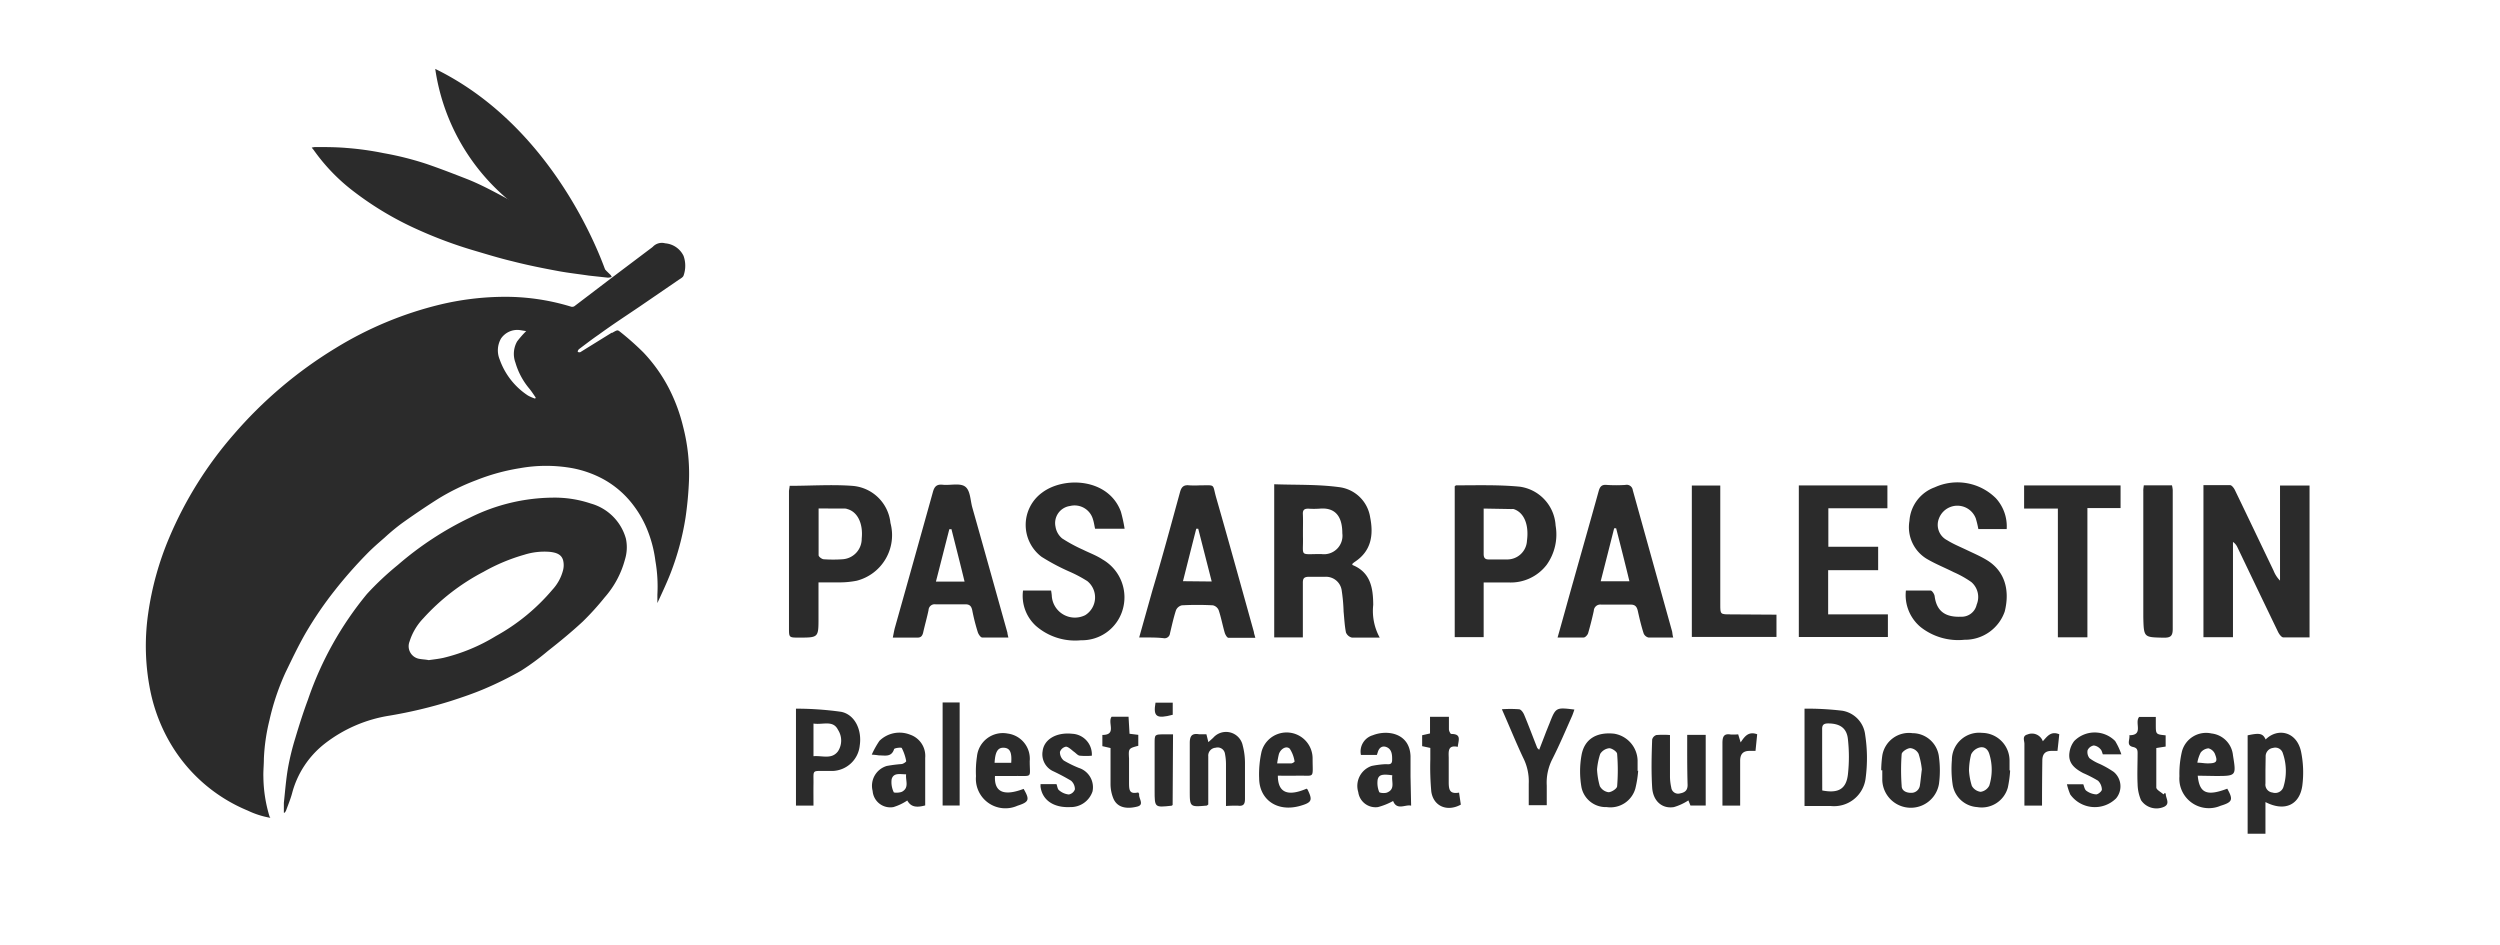 <svg id="Layer_1" data-name="Layer 1" xmlns="http://www.w3.org/2000/svg" viewBox="0 0 254 96"><defs><style>.cls-1{fill:#2b2b2b;}</style></defs><title>Website logo trace</title><path class="cls-1" d="M27.47,83.09a8.64,8.64,0,0,1-2.29-.73,16.34,16.34,0,0,1-7.79-6.71,17.38,17.38,0,0,1-2.11-5.43,23,23,0,0,1-.23-7.86,30.79,30.79,0,0,1,2.15-7.75A39.05,39.05,0,0,1,23.78,44.1a43.48,43.48,0,0,1,10.33-8.74,36.82,36.82,0,0,1,10.62-4.42,28.55,28.55,0,0,1,6.1-.78,22.79,22.79,0,0,1,7.2,1,.42.42,0,0,0,.33-.05L62,28.34l4.06-3.06a2.78,2.78,0,0,0,.27-.21,1.26,1.26,0,0,1,1.25-.35A2.27,2.27,0,0,1,69.45,26a3,3,0,0,1,0,2c-.06.18-.32.31-.51.44l-4,2.74C63.58,32.1,62.2,33,60.83,34c-.69.47-1.37,1-2,1.47-.07.06-.15.2-.13.26s.22.11.34,0l3.1-1.92s0,0,.07,0c.58-.33.52-.31.92,0a28.28,28.28,0,0,1,2.24,2A15.89,15.89,0,0,1,68,39.53a17.52,17.52,0,0,1,1.41,3.84A19.12,19.12,0,0,1,70,48.85a36.1,36.1,0,0,1-.35,3.74,27.29,27.29,0,0,1-1.51,5.62c-.39,1-.86,2-1.35,3.06,0-.28,0-.57,0-.85A15,15,0,0,0,66.59,57a12.63,12.63,0,0,0-.93-3.43,10.77,10.77,0,0,0-1.35-2.29,9.61,9.61,0,0,0-3-2.59,10.8,10.8,0,0,0-3.14-1.12,15.08,15.08,0,0,0-5.36,0,20.8,20.8,0,0,0-4.43,1.22,22.49,22.49,0,0,0-3.88,1.9c-1.23.78-2.44,1.6-3.62,2.44a21,21,0,0,0-1.79,1.48c-.63.55-1.26,1.09-1.84,1.69A45.62,45.62,0,0,0,34,60a37.54,37.54,0,0,0-3,4.41C30.26,65.71,29.65,67,29,68.34a24.58,24.58,0,0,0-1.63,4.86,19.62,19.62,0,0,0-.56,3.89c0,.62-.07,1.24-.05,1.85a14.29,14.29,0,0,0,.62,4A1.43,1.43,0,0,0,27.47,83.09Zm26-49.45-.57-.09a2,2,0,0,0-2,.85,2.42,2.42,0,0,0-.13,2.13,7.27,7.27,0,0,0,2.86,3.65,4.13,4.13,0,0,0,.74.32l.06-.1c-.2-.3-.4-.6-.62-.88a7.22,7.22,0,0,1-1.44-2.67,2.56,2.56,0,0,1,.17-2.16A10,10,0,0,1,53.46,33.64Z"/><path class="cls-1" d="M28.84,82.57c0-.34,0-.69,0-1,.13-1.2.22-2.41.43-3.6A25.56,25.56,0,0,1,30,75c.39-1.31.81-2.63,1.29-3.92a34.22,34.22,0,0,1,6-10.74,30.06,30.06,0,0,1,3.13-2.94,32.94,32.94,0,0,1,7.39-4.84,19.22,19.22,0,0,1,8.35-2,11.52,11.52,0,0,1,3.87.6,5.13,5.13,0,0,1,3.56,3.56,4.19,4.19,0,0,1-.09,2.11,9.51,9.51,0,0,1-2.07,3.87,27.25,27.25,0,0,1-2.22,2.45c-1.14,1.06-2.35,2.05-3.56,3a24.82,24.82,0,0,1-2.72,2,35.32,35.32,0,0,1-3.7,1.83c-1.1.47-2.25.86-3.39,1.23a46.5,46.5,0,0,1-6.27,1.5A14.34,14.34,0,0,0,33,75.55a9.44,9.44,0,0,0-3.33,5.07c-.16.59-.4,1.16-.61,1.74a1.48,1.48,0,0,1-.13.21Zm14.72-15.5c.47-.07,1-.12,1.52-.24a18.47,18.47,0,0,0,5.29-2.2,20.43,20.43,0,0,0,5.75-4.71,4.6,4.6,0,0,0,1.09-2,2.07,2.07,0,0,0,0-1c-.18-.64-.76-.78-1.33-.85a6.8,6.8,0,0,0-2.61.29,18.9,18.9,0,0,0-4.15,1.74A21.94,21.94,0,0,0,43,62.83a6,6,0,0,0-1.39,2.35,1.3,1.3,0,0,0,1,1.76C42.94,67,43.22,67,43.56,67.07Z"/><path class="cls-1" d="M62.15,28.14a1.29,1.29,0,0,1-.39.07L59.82,28c-1-.15-2-.26-3-.44-1.57-.29-3.14-.6-4.7-1-1.35-.32-2.68-.73-4-1.12a43.91,43.91,0,0,1-5.58-2.07A32.41,32.41,0,0,1,36,19.5a19.19,19.19,0,0,1-4.13-4.26L31.67,15a1.71,1.71,0,0,1,.35-.06c1,0,2.11,0,3.16.09a30.47,30.47,0,0,1,3.8.53,31.4,31.4,0,0,1,4.37,1.1c1.37.47,2.74,1,4.07,1.52s2.65,1.23,3.94,1.92A32.94,32.94,0,0,1,56,22.94c1.54,1.19,3.06,2.41,4.57,3.63.53.43,1,.92,1.48,1.38A1.55,1.55,0,0,1,62.15,28.14Z"/><path class="cls-1" d="M61.69,28s-4.6-14.71-17.47-21a21.32,21.32,0,0,0,8.5,14.14Z"/><path class="cls-1" d="M226.87,64.74h-3V49.29c.91,0,1.81,0,2.7,0,.18,0,.4.3.5.51,1.32,2.73,2.62,5.46,3.93,8.19a3,3,0,0,0,.65,1V49.33h3V64.76c-.9,0-1.78,0-2.66,0-.19,0-.43-.33-.54-.56q-2.07-4.29-4.12-8.58a1.32,1.32,0,0,0-.46-.56Z"/><path class="cls-1" d="M140.18,64.78c-1.06,0-1.94,0-2.82,0a.87.87,0,0,1-.61-.52c-.14-.7-.17-1.42-.24-2.12a17.81,17.81,0,0,0-.2-2.2,1.61,1.61,0,0,0-1.63-1.34c-.55,0-1.1,0-1.65,0s-.67.16-.66.66c0,1.55,0,3.1,0,4.65v.85h-2.91V49.2c2.21.08,4.41,0,6.57.29a3.64,3.64,0,0,1,3.18,3.08c.35,1.76.13,3.39-1.54,4.5a1.86,1.86,0,0,0-.27.22s0,0,0,.11c1.85.74,2.11,2.34,2.12,4.06A5.62,5.62,0,0,0,140.18,64.78ZM132.38,54c0,.16,0,.33,0,.5.06,2.11-.44,1.79,1.86,1.79a1.88,1.88,0,0,0,2.14-2.11c0-1.28-.4-2.68-2.32-2.5a8.67,8.67,0,0,1-1.14,0c-.4,0-.56.13-.55.53C132.4,52.78,132.38,53.37,132.38,54Z"/><path class="cls-1" d="M170,64.77c-.9,0-1.71,0-2.52,0a.7.7,0,0,1-.49-.43c-.24-.75-.42-1.51-.59-2.28-.1-.43-.28-.65-.77-.63-1,0-2,0-2.93,0a.66.66,0,0,0-.77.63c-.17.77-.36,1.53-.58,2.28-.06.18-.29.43-.45.43-.85,0-1.7,0-2.65,0,.57-2,1.09-3.92,1.63-5.82.84-3,1.7-6,2.53-9,.13-.49.3-.74.86-.68a14.43,14.43,0,0,0,1.86,0,.62.62,0,0,1,.76.53q2,7.19,4,14.37C169.92,64.33,169.92,64.5,170,64.77Zm-5.76-11.1H164c-.45,1.78-.9,3.56-1.37,5.39h2.92C165.1,57.19,164.65,55.43,164.2,53.67Z"/><path class="cls-1" d="M102.45,64.77c-1,0-1.8,0-2.66,0-.16,0-.37-.32-.44-.52Q99,63.14,98.78,62c-.09-.42-.27-.61-.72-.6-1,0-2,0-3,0a.62.62,0,0,0-.72.59c-.16.77-.38,1.53-.55,2.29-.09.36-.25.52-.64.5-.78,0-1.56,0-2.44,0,.09-.44.14-.76.23-1.07Q92.87,56.86,94.78,50c.15-.55.37-.82,1-.75.77.08,1.75-.2,2.28.19s.52,1.37.72,2.1c1.2,4.24,2.38,8.48,3.57,12.73C102.36,64.4,102.39,64.51,102.45,64.77Zm-5.79-11h-.21c-.45,1.75-.89,3.5-1.36,5.32H98C97.55,57.23,97.1,55.48,96.66,53.73Z"/><path class="cls-1" d="M115.74,64.77,117.08,60c1-3.34,1.9-6.68,2.81-10,.15-.55.39-.75.94-.69a9.73,9.73,0,0,0,1.08,0c1.63,0,1.25-.18,1.65,1.23,1.31,4.56,2.57,9.13,3.84,13.69,0,.13.07.27.14.57-1,0-1.85,0-2.73,0-.14,0-.32-.32-.38-.52-.22-.76-.36-1.53-.61-2.28a.84.84,0,0,0-.59-.5,30.09,30.09,0,0,0-3.15,0,.86.86,0,0,0-.6.5c-.25.77-.42,1.56-.61,2.35a.55.55,0,0,1-.64.49C117.45,64.75,116.67,64.77,115.74,64.77Zm7.37-5.69-1.37-5.36-.2,0c-.45,1.75-.89,3.51-1.35,5.33Z"/><path class="cls-1" d="M193.64,60c.89,0,1.7,0,2.51,0,.15,0,.38.35.41.57.21,1.65,1.22,2.15,2.7,2.09a1.56,1.56,0,0,0,1.57-1.23,2,2,0,0,0-.54-2.29,10.07,10.07,0,0,0-1.78-1c-.91-.46-1.87-.84-2.75-1.36A3.76,3.76,0,0,1,194,52.92a3.9,3.9,0,0,1,2.57-3.41,5.54,5.54,0,0,1,6.22,1.12,4.24,4.24,0,0,1,1.09,3.12H201a10,10,0,0,0-.26-1.08,2,2,0,0,0-3.74,0,1.75,1.75,0,0,0,.82,2.21c.62.39,1.31.67,2,1s1.39.63,2,1c1.89,1.12,2.4,3.1,1.86,5.25A4.27,4.27,0,0,1,199.59,65a6.17,6.17,0,0,1-4.43-1.27A4.22,4.22,0,0,1,193.64,60Z"/><path class="cls-1" d="M103.94,60h2.85a5,5,0,0,1,.07.5,2.35,2.35,0,0,0,3.4,2,2.13,2.13,0,0,0,.21-3.46,13.45,13.45,0,0,0-1.76-.94,21.52,21.52,0,0,1-2.89-1.53,4.06,4.06,0,0,1,.06-6.52c2.25-1.69,6.75-1.45,8,1.93a15.06,15.06,0,0,1,.38,1.74h-3c-.07-.31-.11-.63-.21-.94a1.94,1.94,0,0,0-2.34-1.37,1.75,1.75,0,0,0-1.47,2.1,1.93,1.93,0,0,0,.67,1.19,15.41,15.41,0,0,0,2.12,1.15c.66.33,1.37.58,2,1a4.43,4.43,0,0,1,2,5.2,4.31,4.31,0,0,1-4.2,3,6.06,6.06,0,0,1-4.57-1.45A4.13,4.13,0,0,1,103.94,60Z"/><path class="cls-1" d="M150.74,64.73H147.8V49.4c.06,0,.09-.09.13-.09,2.17,0,4.35-.07,6.5.14a4.23,4.23,0,0,1,3.62,3.95,5.3,5.3,0,0,1-.92,4,4.6,4.6,0,0,1-3.81,1.78h-2.58Zm0-13.06c0,1.61,0,3.11,0,4.61,0,.4.14.57.54.56.62,0,1.24,0,1.86,0a2,2,0,0,0,2-1.91c.22-1.64-.31-2.88-1.36-3.21a.8.8,0,0,0-.21,0Z"/><path class="cls-1" d="M80.23,49.36c2.15,0,4.25-.15,6.33,0a4.21,4.21,0,0,1,3.91,3.77A4.78,4.78,0,0,1,87.05,59a8.93,8.93,0,0,1-1.63.17c-.72,0-1.43,0-2.26,0v3.61c0,2,0,2-2,2-1,0-1,0-1-1q0-7,0-13.9C80.18,49.71,80.22,49.52,80.23,49.36Zm2.94,2.3c0,1.62,0,3.19,0,4.75,0,.15.32.39.51.41a13.81,13.81,0,0,0,1.93,0,2.08,2.08,0,0,0,1.94-2.1c.16-1.52-.42-2.72-1.46-3a.8.8,0,0,0-.21-.05Z"/><path class="cls-1" d="M191.81,62.42v2.3h-9.05V49.32h9v2.32h-6v3.91h5.06v2.38h-5.08v4.49Z"/><path class="cls-1" d="M212.08,64.75h-3V51.67h-3.43V49.32h9.8v2.3h-3.37Z"/><path class="cls-1" d="M180.49,62.45v2.26h-8.6V49.33h2.89c0,.27,0,.52,0,.77V61.42c0,1,0,1,1.06,1Z"/><path class="cls-1" d="M217.81,49.31h2.86a2.67,2.67,0,0,1,.08.48c0,4.7,0,9.4,0,14.1,0,.74-.22.91-.94.9-2-.05-2,0-2.05-2.1q0-6.4,0-12.81C217.75,49.7,217.79,49.52,217.81,49.31Z"/><path class="cls-1" d="M183.34,81.89V72a30.16,30.16,0,0,1,3.84.21,2.8,2.8,0,0,1,2.32,2.44,15.45,15.45,0,0,1,.05,4.4A3.23,3.23,0,0,1,186,81.89Zm1.8-1.58c1.63.32,2.44-.14,2.61-1.64a16.21,16.21,0,0,0,0-3.55c-.11-1.15-.81-1.61-2-1.62-.45,0-.64.14-.62.62,0,.88,0,1.76,0,2.65Z"/><path class="cls-1" d="M230.17,84.71h-1.81v-10c1.23-.27,1.55-.19,1.83.42,1.18-1.19,3.15-.86,3.6,1.25a10.49,10.49,0,0,1,.13,3.4c-.26,2-1.79,2.72-3.75,1.71Zm0-6.46h0c0,.45,0,.9,0,1.35a.81.81,0,0,0,.71.92.88.88,0,0,0,1.13-.61,5.47,5.47,0,0,0-.07-3.37.8.8,0,0,0-1-.55.86.86,0,0,0-.75.9Z"/><path class="cls-1" d="M82.65,81.85H80.87V72a33.17,33.17,0,0,1,4.59.32c1.4.28,2.13,1.85,1.89,3.42a2.87,2.87,0,0,1-2.78,2.59l-.65,0c-1.48,0-1.25-.14-1.27,1.32C82.64,80.36,82.65,81.07,82.65,81.85Zm0-8.33v3.31c.89-.08,1.85.36,2.49-.5a2,2,0,0,0,0-2.18C84.64,73.14,83.63,73.65,82.7,73.52Z"/><path class="cls-1" d="M171.42,74.66h1.88v7.18h-1.55l-.21-.52a5.54,5.54,0,0,1-1.47.68c-1.2.2-2.13-.62-2.21-2-.1-1.61-.06-3.24,0-4.86a.64.64,0,0,1,.43-.46,8.73,8.73,0,0,1,1.38,0c0,1.48,0,2.87,0,4.27a5.3,5.3,0,0,0,.13,1.06.7.7,0,0,0,.89.6c.48-.09.77-.29.77-.85C171.41,78.05,171.42,76.4,171.42,74.66Z"/><path class="cls-1" d="M143.37,81.86c-.54-.17-1.44.53-1.83-.48A6.67,6.67,0,0,1,140,82,1.77,1.77,0,0,1,138,80.48a2.14,2.14,0,0,1,1.36-2.66,9.37,9.37,0,0,1,1.41-.18c.29,0,.66.1.67-.4s0-1.11-.58-1.34c-.43-.16-.74.07-.87.5l-.1.3h-1.62a1.72,1.72,0,0,1,1.21-2c1.47-.58,3.74-.23,3.83,2.12,0,.69,0,1.38,0,2.08Zm-1.91-3.09c-1-.14-1.37-.07-1.49.44a2.41,2.41,0,0,0,.15,1.24c0,.12.58.17.81.07C141.79,80.17,141.35,79.41,141.46,78.77Z"/><path class="cls-1" d="M166.44,78.3a11,11,0,0,1-.29,1.82A2.63,2.63,0,0,1,163.24,82,2.52,2.52,0,0,1,160.68,80a9.39,9.39,0,0,1,0-3.26c.29-1.65,1.52-2.38,3.3-2.2a2.84,2.84,0,0,1,2.4,2.71c0,.36,0,.72,0,1.08Zm-4.18-.12a7.46,7.46,0,0,0,.28,1.69,1.2,1.2,0,0,0,.88.62c.31,0,.86-.36.88-.6a20.08,20.08,0,0,0,0-3.29c0-.23-.54-.59-.81-.58a1.24,1.24,0,0,0-.91.58A6.81,6.81,0,0,0,162.26,78.18Z"/><path class="cls-1" d="M88.57,76.67a9.11,9.11,0,0,1,.78-1.4,2.91,2.91,0,0,1,3.11-.63A2.28,2.28,0,0,1,94,77c0,1.59,0,3.18,0,4.83-.94.26-1.47.13-1.82-.5a5.33,5.33,0,0,1-1.41.67,1.8,1.8,0,0,1-2.11-1.64,2.1,2.1,0,0,1,1.44-2.54,14.41,14.41,0,0,1,1.47-.19c.19,0,.51-.23.5-.3A4.7,4.7,0,0,0,91.62,76c-.05-.09-.75,0-.78.11-.27.85-.94.63-1.52.64C89.16,76.73,89,76.7,88.57,76.67Zm3.49,2c-.62,0-1.28-.19-1.47.5a2.35,2.35,0,0,0,.21,1.31c0,.09.65.08.88-.06C92.38,80,92,79.33,92.06,78.7Z"/><path class="cls-1" d="M204.23,78.29A11.66,11.66,0,0,1,204,80a2.75,2.75,0,0,1-3.12,2,2.7,2.7,0,0,1-2.5-2.35,10.89,10.89,0,0,1-.07-2.42,2.77,2.77,0,0,1,3.07-2.77,2.82,2.82,0,0,1,2.79,2.86c0,.31,0,.62,0,.94Zm-4.18,0a6.5,6.5,0,0,0,.29,1.56,1.21,1.21,0,0,0,.89.6,1.18,1.18,0,0,0,.88-.63,5.39,5.39,0,0,0,0-3.23c-.15-.48-.5-.77-1-.64a1.33,1.33,0,0,0-.84.69A6.94,6.94,0,0,0,200.05,78.34Z"/><path class="cls-1" d="M191.13,78.26a12.15,12.15,0,0,1,.11-1.49,2.74,2.74,0,0,1,3.07-2.28A2.71,2.71,0,0,1,197,76.93a10.25,10.25,0,0,1,0,2.71,2.9,2.9,0,0,1-5.76-.38c0-.33,0-.66,0-1Zm4.13-.09a7.68,7.68,0,0,0-.33-1.58,1.07,1.07,0,0,0-.83-.58c-.32,0-.86.36-.89.6a21.89,21.89,0,0,0,0,3.24c0,.47.44.7.93.7a.87.87,0,0,0,.92-.74C195.14,79.3,195.18,78.78,195.26,78.17Z"/><path class="cls-1" d="M152.59,72.06a12.08,12.08,0,0,1,1.73,0c.21,0,.43.32.53.55.47,1.12.89,2.26,1.34,3.39,0,0,.06.06.19.18.25-.65.49-1.26.72-1.87.11-.26.21-.53.32-.79.65-1.66.65-1.66,2.54-1.43-.08.23-.15.45-.24.66-.65,1.46-1.27,2.93-2,4.37a5.23,5.23,0,0,0-.57,2.69c0,.64,0,1.28,0,2h-1.83c0-.71,0-1.45,0-2.17a5.31,5.31,0,0,0-.58-2.68C154,75.39,153.35,73.77,152.59,72.06Z"/><path class="cls-1" d="M124.56,81.89c0-1.48,0-2.88,0-4.29a5.54,5.54,0,0,0-.1-1,.75.75,0,0,0-.95-.63.8.8,0,0,0-.75.88c0,1.64,0,3.28,0,4.89-.09.06-.13.11-.17.11-1.71.15-1.71.15-1.71-1.56s0-3.2,0-4.8c0-.76.25-1,.94-.89.24,0,.48,0,.75,0l.2.8.49-.44a1.73,1.73,0,0,1,3,.78,7,7,0,0,1,.23,1.77c0,1.21,0,2.43,0,3.65,0,.51-.13.76-.68.7A11.78,11.78,0,0,0,124.56,81.89Z"/><path class="cls-1" d="M129.83,78.81c0,1.73,1,2.14,2.92,1.32,0,0,.08.05.1.09.53,1.08.44,1.31-.73,1.65-2.4.69-4.17-.67-4.19-2.78a10.48,10.48,0,0,1,.25-2.75,2.64,2.64,0,0,1,5.18.68c0,2.19.29,1.74-1.65,1.79C131.1,78.83,130.48,78.81,129.83,78.81Zm-.07-1.25c.55,0,1,0,1.44,0,.12,0,.34-.16.33-.19a3.26,3.26,0,0,0-.49-1.3c-.35-.33-.91,0-1.1.53A8.52,8.52,0,0,0,129.76,77.56Z"/><path class="cls-1" d="M223.29,78.81c.17,1.8.94,2.1,3,1.32.63,1.13.53,1.37-.69,1.74a3,3,0,0,1-4.17-3,9.79,9.79,0,0,1,.26-2.54,2.54,2.54,0,0,1,3-1.81,2.47,2.47,0,0,1,2.18,2.22c.34,2.1.34,2.1-1.79,2.1Zm0-1.32c.36,0,.67.07,1,.07.92,0,1.07-.17.73-1a1,1,0,0,0-.64-.53,1.13,1.13,0,0,0-.79.43A3.5,3.5,0,0,0,223.25,77.49Z"/><path class="cls-1" d="M104,80.15c.64,1.1.56,1.33-.62,1.71a3,3,0,0,1-4.22-3,10.18,10.18,0,0,1,.1-2,2.64,2.64,0,0,1,3.13-2.33,2.58,2.58,0,0,1,2.23,2.79c0,1.75.33,1.5-1.41,1.52h-2.12C101,80.49,102,80.91,104,80.15Zm-1.26-2.65c.08-1.08-.14-1.5-.75-1.53s-.88.41-.94,1.53Z"/><path class="cls-1" d="M210,79.68h1.66c.09.21.13.53.31.66a1.91,1.91,0,0,0,1,.37c.2,0,.58-.32.58-.49a1.31,1.31,0,0,0-.39-.9,12.78,12.78,0,0,0-1.52-.78c-.84-.45-1.55-1-1.38-2.1a2.42,2.42,0,0,1,.48-1.15,2.92,2.92,0,0,1,4.16,0,6.86,6.86,0,0,1,.63,1.35h-1.88c-.07-.15-.1-.39-.24-.52a1.07,1.07,0,0,0-.68-.38.86.86,0,0,0-.63.48,1,1,0,0,0,.19.81,4.67,4.67,0,0,0,1.05.59,9.86,9.86,0,0,1,1.42.81,1.91,1.91,0,0,1,.23,2.69,3.07,3.07,0,0,1-4.65-.4A6.35,6.35,0,0,1,210,79.68Z"/><path class="cls-1" d="M105.72,79.67h1.62c.08.2.1.49.25.61a1.79,1.79,0,0,0,1,.44.81.81,0,0,0,.62-.52,1.15,1.15,0,0,0-.39-.88,21.34,21.34,0,0,0-1.89-1,1.89,1.89,0,0,1-1-2c.14-1.2,1.39-1.94,3-1.77a2.1,2.1,0,0,1,2,2.23,6.76,6.76,0,0,1-1.19,0c-.22,0-.41-.25-.61-.39s-.54-.5-.82-.53a.81.81,0,0,0-.62.54,1.11,1.11,0,0,0,.39.87,11.42,11.42,0,0,0,1.53.75A2.06,2.06,0,0,1,111,80.41,2.33,2.33,0,0,1,108.73,82c-1.66.08-2.8-.69-3-2C105.71,79.93,105.72,79.84,105.72,79.67Z"/><path class="cls-1" d="M112,75.81V74.67c1.51,0,.49-1.25.94-1.85h1.72l.1,1.73.89.11v1.11c-1,.27-1,.27-.94,1.31,0,.79,0,1.58,0,2.37s0,1.27.93,1.06c.06.1.11.14.1.17-.08.43.57,1.08-.2,1.27-1,.25-2,.16-2.42-.82a3.91,3.91,0,0,1-.29-1.45c0-1.22,0-2.43,0-3.68Z"/><path class="cls-1" d="M148.24,80.53l.18,1.22c-1.39.76-2.78.17-3-1.32a27.58,27.58,0,0,1-.1-3.28c0-.38,0-.76,0-1.16l-.83-.18V74.7l.8-.18V72.83h1.92c0,.42,0,.84,0,1.26,0,.18.16.49.24.48,1.08,0,.72.66.66,1.31-1-.21-.94.43-.92,1.09,0,.81,0,1.63,0,2.44S147.26,80.7,148.24,80.53Z"/><path class="cls-1" d="M219.08,76c0,1.37,0,2.7,0,4,0,.25.48.47.73.71l.14-.15s.09.07.09.1c0,.45.48,1-.17,1.31a1.89,1.89,0,0,1-2.34-.67,4.34,4.34,0,0,1-.35-1.64c-.05-1,0-2.1,0-3.15,0-.34-.06-.53-.48-.62-.71-.17-.27-.76-.36-1.19,1.5,0,.49-1.28,1-1.86h1.69v.77c0,1,0,1,1,1.1v1.14Z"/><path class="cls-1" d="M95.77,71.37H97.5V81.84H95.77Z"/><path class="cls-1" d="M176.6,74.61l.25.82c.41-.62.8-1.15,1.68-.83l-.17,1.69h-.61c-.65,0-.95.33-.95,1,0,1.36,0,2.72,0,4.08,0,.15,0,.29,0,.48H175c0-.25,0-.51,0-.76,0-1.86,0-3.73,0-5.59,0-.68.16-1,.87-.87A6.77,6.77,0,0,0,176.6,74.61Z"/><path class="cls-1" d="M207.47,81.85h-1.79c0-.26,0-.51,0-.76,0-1.84,0-3.68,0-5.52,0-.32-.26-.8.32-.95a1.17,1.17,0,0,1,1.55.69c.43-.46.8-1.07,1.67-.71-.05.52-.11,1.07-.18,1.69h-.59c-.66,0-.95.32-.95,1C207.48,78.76,207.47,80.26,207.47,81.85Z"/><path class="cls-1" d="M119.14,81.79l-.1.07c-1.73.19-1.73.19-1.73-1.53v-4.8c0-.92,0-.92,1-.92h.87Z"/><path class="cls-1" d="M119.15,71.39v1.23c-1.65.44-2,.2-1.75-1.23Z"/></svg>